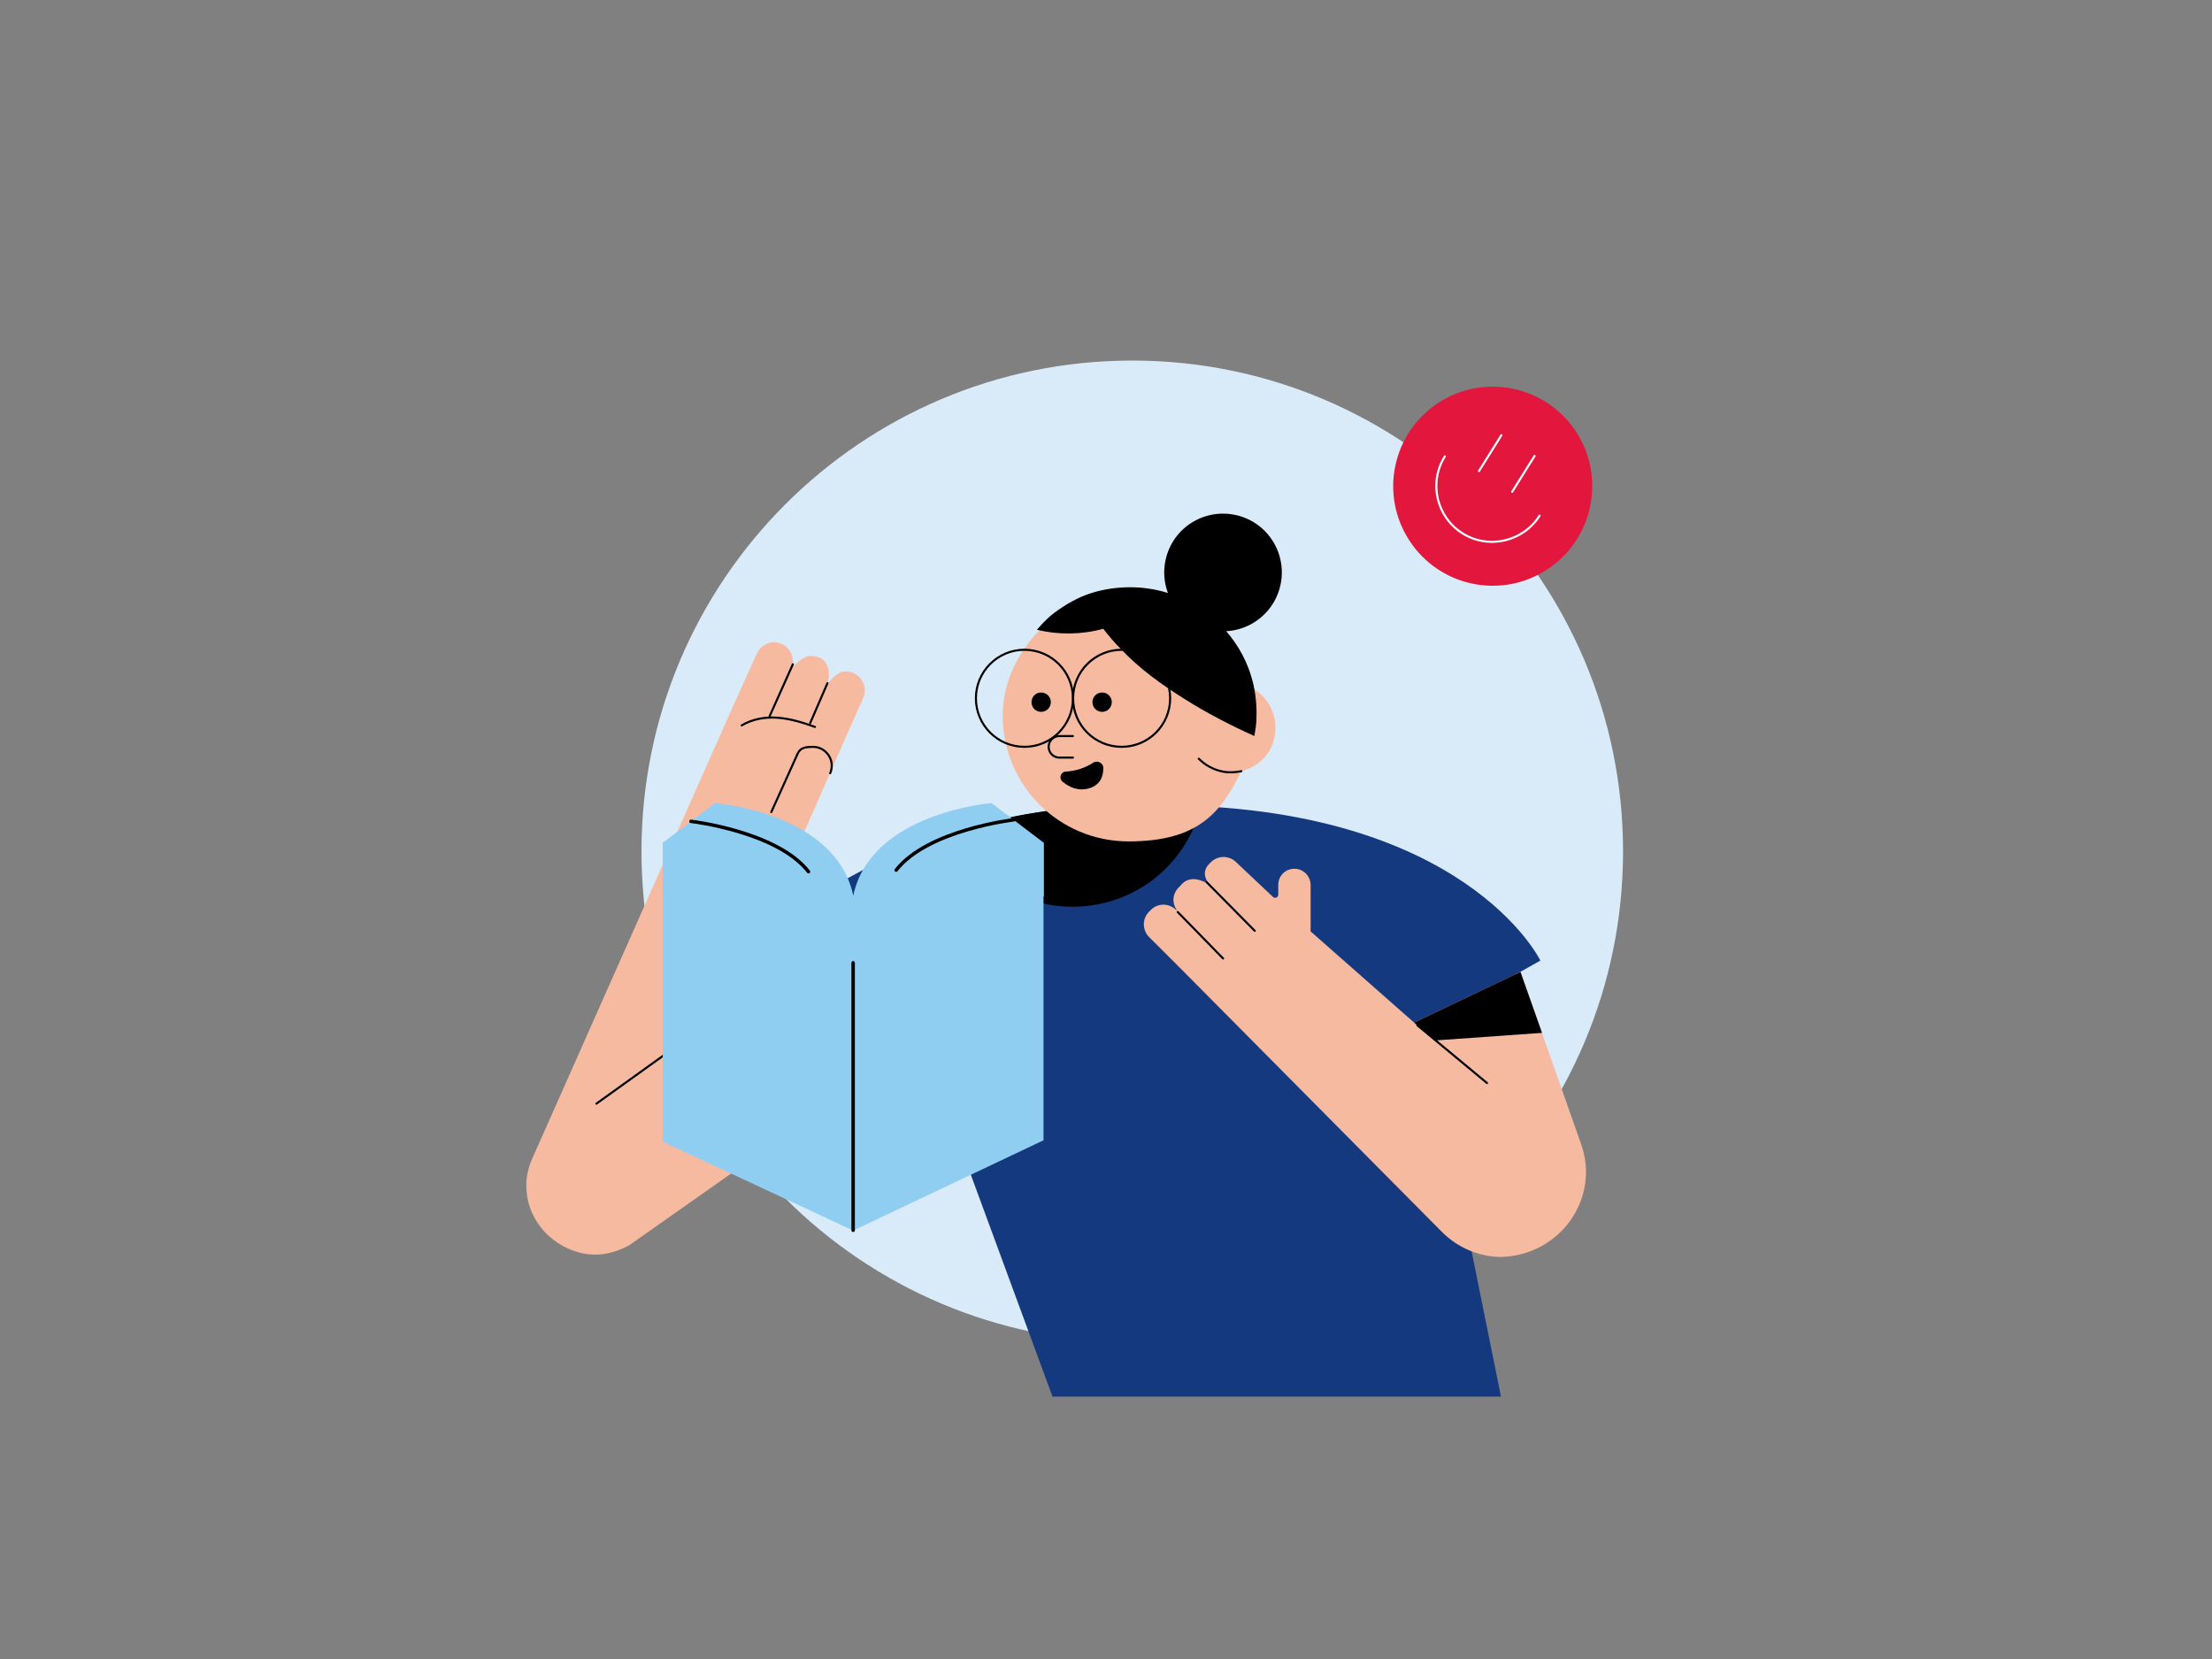 <?xml version="1.0" encoding="UTF-8"?>
<svg id="Layer_1" data-name="Layer 1" xmlns="http://www.w3.org/2000/svg" xmlns:svgjs="http://svgjs.com/svgjs" version="1.1" viewBox="0 0 1600 1200">
  <rect x="0" y="0" width="1600" height="1200" fill="#808080" stroke="none"/>
  <defs>
    <style>
      .cls-1, .cls-2, .cls-3, .cls-4, .cls-5, .cls-6 {
        stroke-width: 0px;
      }

      .cls-1, .cls-7 {
        fill: #90cef1;
      }

      .cls-2 {
        fill: #e3173e;
      }

      .cls-8 {
        stroke: #fff;
      }

      .cls-8, .cls-9 {
        fill: none;
        stroke-width: 1.5px;
      }

      .cls-8, .cls-9, .cls-7 {
        stroke-linecap: round;
        stroke-linejoin: round;
      }

      .cls-3 {
        fill: #000;
      }

      .cls-4 {
        fill: #d9ebf9;
      }

      .cls-9, .cls-7 {
        stroke: #000;
      }

      .cls-7 {
        stroke-width: 2.5px;
      }

      .cls-5 {
        fill: #f5baa0;
      }

      .cls-6 {
        fill: #15397f;
      }
    </style>
  </defs>
  <path class="cls-4" d="M819,970.8c196,0,355-159,355-355s-159.1-355-355-355-355,159-355,355,159,355,355,355Z"/>
  <g>
    <path class="cls-5" d="M588,587.5l-65.2,145.2,45.7-32.8,48.4,87-162,114c-10.5,5.5-22.2,8.6-35.9,5.1-22.3-5.9-38.6-25.8-38.3-48.8,0-6.6,1.6-12.9,3.9-18.3l145.2-327.1,17.6-39c2.3-5.1,7-8.2,12.5-8.2,9,0,15.2,8.6,13.3,16.8,0,.4.4.8.8.4,2.7-2.7,8.2-7.4,12.1-7.4,15.6,0,13.7,14.8,12.9,18.7,0,.4.4.4.4.4,3.9-4.3,7.4-7.8,12.5-7.8,9.8,0,16.4,10.2,12.5,19.1l-12.5,28.1-23.9,54.6Z"/>
    <path class="cls-9" d="M431.4,798.3l112-80.4"/>
    <path class="cls-6" d="M761.3,1010.2l-91.4-248.3-75.3,41-66.3-103.8s104.2-116.7,289.6-116.7h20.3c221.7,0,276,112.4,276,112.4l-82.8,46.8,54.3,268.6h-324.4Z"/>
    <path class="cls-3" d="M540.3,719.4l22.6,105,33.6-23.8-56.6-83.2.4,2Z"/>
    <path class="cls-3" d="M791.3,654.6c39-6.2,68.7-35.5,77.3-71.4-9.8-.4-19.9-.8-30.5-.8h-20.3c-48.8,0-91.3,7.8-128.4,19.5,18,37.1,59,59.7,101.9,52.7Z"/>
    <path class="cls-5" d="M1143.5,827.1l-43.7-124.1-76.9,36.7-74.9-66v-33.6c0-6.2-5.1-11.7-11.7-11.7s-11.7,5.1-11.7,11.7v7c0,2-2.3,3.1-3.9,1.6l-26.5-25c-5.1-5.1-13.3-5.1-18.4,0l-1.2,1.2c-3.9,3.9-3.9,8.6-1.2,12.9.4.4-.4,1.2-.8.8-4.3-2.3-12.9-5.5-18.7,2l-1.2,1.2c-4.7,4.7-5.1,11.3-1.6,16.4,0,0,0,.4-.4,0-5.1-5.1-13.3-5.1-18.3,0l-1.2,1.2c-5.1,5.1-5.1,13.3,0,18.4l25.4,25.4,186.5,188c11.3,11.3,26.9,18,42.9,18,42.6-1.3,71.9-42.6,57.5-82.1Z"/>
    <path class="cls-9" d="M1025.2,741.6l50.4,41.8"/>
    <path class="cls-9" d="M556.7,518l16.8-37.5"/>
    <path class="cls-9" d="M586,523.1l12.5-28.9"/>
    <path class="cls-9" d="M600.5,559.3c3.9-9-2.7-19.1-12.5-19.1s-10.2,3.1-12.5,8.2l-17.6,39"/>
    <path class="cls-5" d="M904.9,497.3c-9-40.6-45.3-70.6-88.6-70.6s-91,40.6-91,90.9,40.6,91,91,91,66.8-20.7,81.6-50.8c4.7-1.2,9.4-3.5,13.3-6.6,5.8-4.7,9.8-11.7,10.9-19.5,2.4-14.5-5.1-28.2-17.2-34.4Z"/>
    <path class="cls-9" d="M589.5,525.8c-8.6-3.1-17.6-5.9-26.5-6.6-9-.8-18.7.8-26.5,5.5"/>
    <path class="cls-3" d="M1037.7,752.6l77.7-5.5-15.6-44.1-76.9,36.7,14.8,12.9Z"/>
    <path class="cls-3" d="M925,427.5c7.4-22.3-4.6-46.4-26.9-53.8s-46.4,4.6-53.8,26.9,4.6,46.4,26.9,53.8c22.3,7.5,46.4-4.6,53.8-26.9Z"/>
    <path class="cls-3" d="M750,455.5c2-2.3,3.5-3.9,3.9-4.3l4.3-4.3c3.1-2.7,6.2-5.1,9.8-7.4,7-4.7,14.8-8.6,22.6-10.9,17.2-5.1,36.3-5.1,53.1,0,14.4,4.3,27.3,12.1,38.3,22.6,10.5,10.5,18.7,23.4,23,37.9,2.7,8.6,3.9,18,3.9,26.9s-.8,10.9-1.6,16.4c-17.2-7.8-34-16.4-50-26.5-16.8-10.5-33.2-22.2-46.8-36.7-4.7-4.7-8.6-9.4-12.5-14.4-14.8,4.2-32,4.6-48,.7Z"/>
    <path class="cls-9" d="M811.3,540.2c19.4,0,35.1-15.7,35.1-35.1s-15.7-35.1-35.1-35.1-35.1,15.7-35.1,35.1c-.1,19.4,15.7,35.1,35.1,35.1Z"/>
    <path class="cls-9" d="M741,540.2c19.4,0,35.1-15.7,35.1-35.1s-15.7-35.1-35.1-35.1-35.1,15.7-35.1,35.1c0,19.4,15.7,35.1,35.1,35.1Z"/>
    <path class="cls-9" d="M776.1,532.4h-9.8c-4.3,0-7.8,3.5-7.8,7.8s3.5,7.8,7.8,7.8h9.8"/>
    <path class="cls-3" d="M797.2,514.9c3.9,0,7-3.2,7-7s-3.1-7-7-7-7,3.1-7,7,3.1,7,7,7Z"/>
    <path class="cls-3" d="M753.1,514.9c3.9,0,7-3.2,7-7s-3.1-7-7-7-7,3.1-7,7,3.1,7,7,7Z"/>
    <path class="cls-3" d="M791,551.5c-5.8,3.9-12.9,6.2-19.9,6.6-3.9,0-5.5,5.1-2.4,7.4,4.7,3.9,11.3,7,19.1,4.7,9-2.7,10.5-10.1,10.2-15.6-.8-3.1-4.3-4.6-7-3.1Z"/>
    <path class="cls-9" d="M867.1,548.8c4.7,4.7,10.9,8.2,17.9,9.4,4.3.8,9,.4,12.9-.4"/>
    <path class="cls-9" d="M851.9,659.7l32.8,33.6"/>
    <path class="cls-9" d="M872.9,638.2l34.7,35.1"/>
  </g>
  <g>
    <path class="cls-2" d="M1116.1,413.8c34.3-20.1,45.8-64.2,25.8-98.5-20.1-34.3-64.2-45.8-98.5-25.8-34.3,20.1-45.9,64.2-25.8,98.5,20.1,34.4,64.1,45.9,98.5,25.8Z"/>
    <path class="cls-8" d="M1086,314.8l-16.2,25.9"/>
    <path class="cls-8" d="M1110,329.8l-16.2,25.9"/>
    <path class="cls-8" d="M1045.1,330.1c-11.9,19.1-6,43.9,12.8,55.7s43.9,6,55.7-12.8"/>
  </g>
  <g>
    <path class="cls-1" d="M479.4,609.6l37.8-28.7s87.3,6.6,100,67c12.5-60.2,100-67,100-67l37.8,28.7v38.7l-137.7,48.8-137.7-58.1"/>
    <path class="cls-1" d="M479.4,741.2v-131.6l137.7,57.5,137.7-57.5v215.2l-137.7,65.3-137.7-64.3v-84.5Z"/>
    <path class="cls-7" d="M617.1,696.4v193.5"/>
    <path class="cls-7" d="M499.8,594.1s62.2,7.2,85,36.4"/>
    <path class="cls-7" d="M733.2,593s-62.2,7.2-85,36.4"/>
  </g>
</svg>